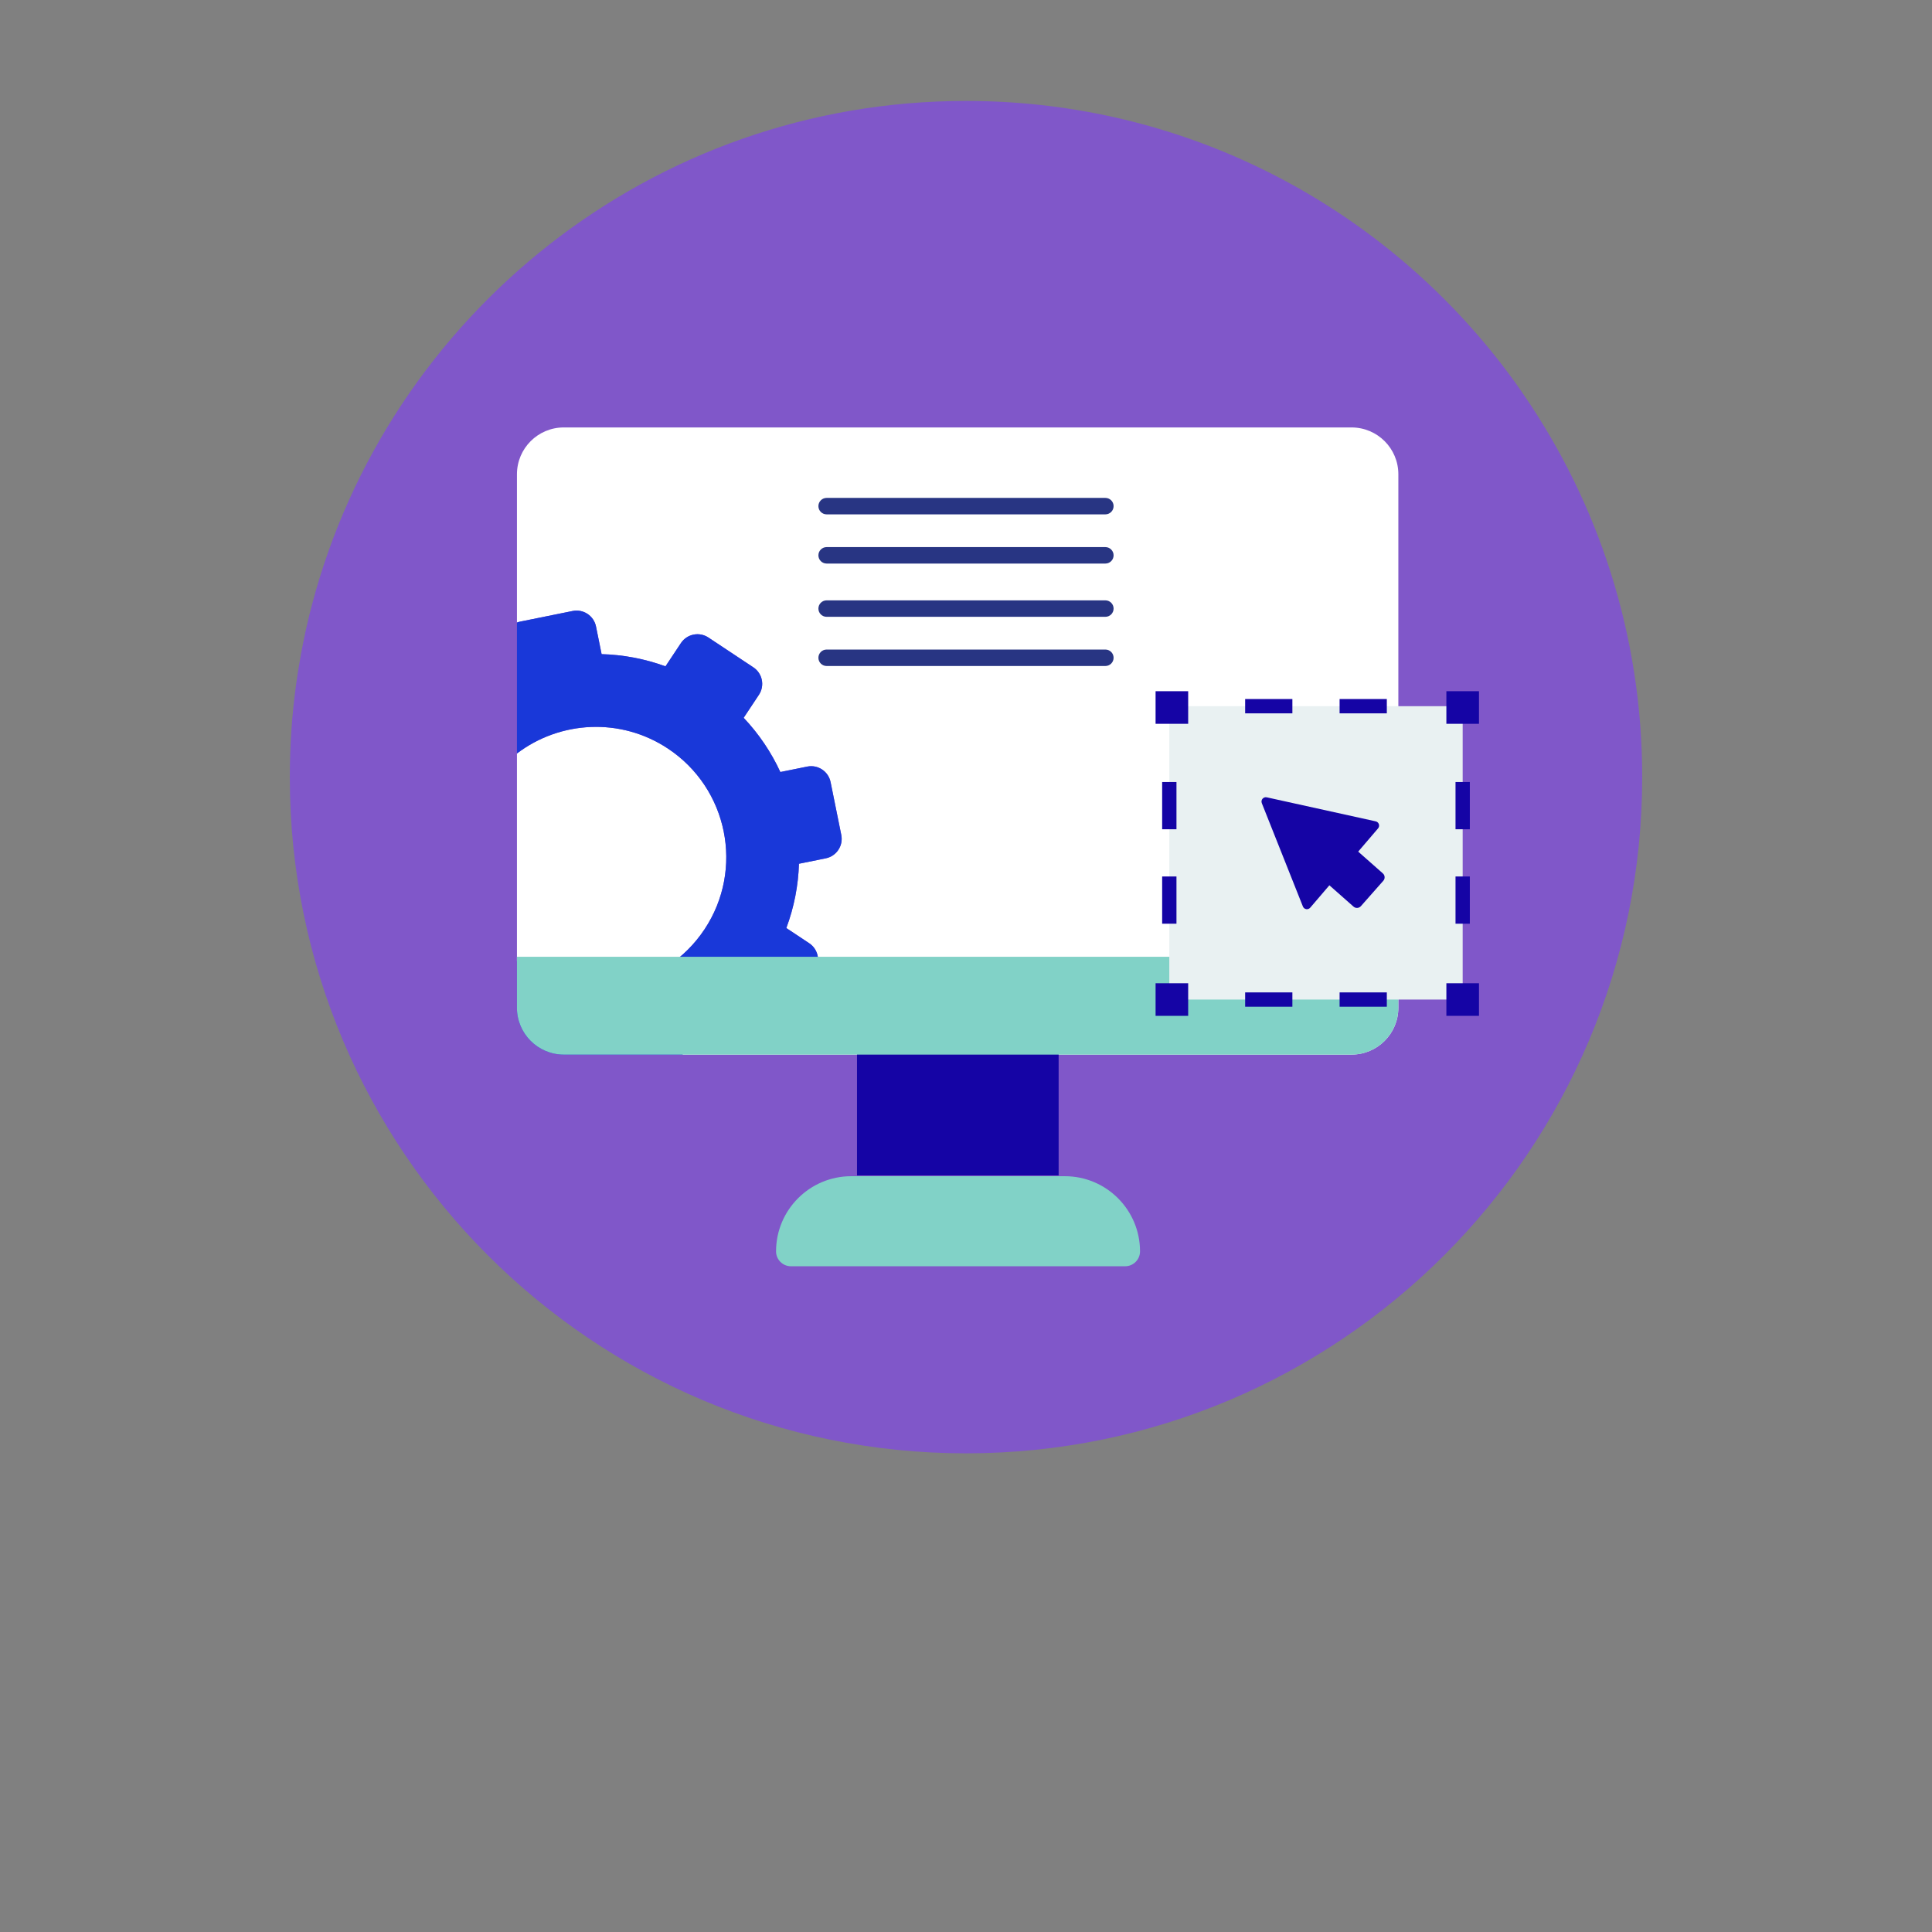 <?xml version="1.0" encoding="UTF-8"?>
<svg id="Ebene_1" xmlns="http://www.w3.org/2000/svg" version="1.1" viewBox="0 0 270 270">
  <rect x="0" y="0" width="270" height="270" fill="#808080" stroke="none"/>
  <!-- Generator: Adobe Illustrator 29.0.0, SVG Export Plug-In . SVG Version: 2.1.0 Build 186)  -->
  <path d="M229.5,108.606c0,52.194-42.306,94.5-94.5,94.5s-94.5-42.306-94.5-94.5c0-4.423.302-8.77.892-13.033.129-.945.272-1.882.439-2.82.31-1.882.688-3.742,1.111-5.587.197-.854.408-1.708.635-2.563C54.199,44.036,91.107,14.106,135,14.106c28.614,0,54.266,12.723,71.586,32.81.514.59,1.013,1.187,1.512,1.792,1.285,1.565,2.525,3.175,3.712,4.831.378.537.764,1.074,1.127,1.618,10.448,15.203,16.564,33.619,16.564,53.449Z" fill="#8057c9"/>
  <g>
    <path d="M68.095,109.73c-5.342,8.053-3.438,18.798,4.149,24.563v-28.991c-1.58,1.202-2.991,2.68-4.149,4.428Z" fill="none"/>
    <path d="M188.879,59.736h-110.091c-3.614,0-6.543,2.929-6.543,6.543v20.726c.129-.047.258-.095.397-.123l7.384-1.495c1.501-.304,2.965.667,3.268,2.168l.782,3.863c3.007.082,6.021.643,8.926,1.705l2.156-3.249c.847-1.276,2.568-1.625,3.844-.778l6.278,4.164c1.276.846,1.625,2.568.778,3.844l-2.129,3.21c2.14,2.265,3.859,4.828,5.126,7.578l3.753-.76c1.501-.304,2.965.667,3.268,2.168l1.495,7.384c.304,1.501-.667,2.965-2.168,3.268l-3.746.758c-.094,3.03-.678,6.064-1.767,8.986l3.195,2.12c1.277.847,1.625,2.567.778,3.844l-4.164,6.278c-.847,1.276-2.567,1.625-3.844.778l-3.225-2.139c-2.269,2.116-4.833,3.811-7.579,5.059l.353,1.745h93.474c3.614,0,6.543-2.929,6.543-6.543v-74.559c0-3.614-2.929-6.543-6.543-6.543Z" fill="#fff"/>
    <path d="M73.207,134.983c8.385,5.561,19.691,3.273,25.253-5.112,5.561-8.385,3.272-19.691-5.112-25.253-6.638-4.402-15.103-3.881-21.103.685v28.991c.312.237.631.469.962.69Z" fill="#fff"/>
    <path d="M102.63,140.577l3.225,2.139c1.277.846,2.997.498,3.844-.778l4.164-6.278c.846-1.276.498-2.997-.778-3.844l-3.195-2.12c1.09-2.923,1.673-5.957,1.767-8.986l3.746-.758c1.501-.304,2.472-1.767,2.168-3.268l-1.495-7.384c-.303-1.501-1.767-2.472-3.268-2.168l-3.753.76c-1.267-2.749-2.986-5.313-5.126-7.578l2.129-3.21c.847-1.276.498-2.998-.778-3.844l-6.278-4.164c-1.276-.846-2.997-.498-3.844.778l-2.156,3.249c-2.905-1.062-5.92-1.623-8.926-1.705l-.782-3.863c-.304-1.501-1.767-2.472-3.268-2.168l-7.384,1.495c-.139.028-.268.076-.397.123v18.297c6-4.566,14.466-5.087,21.103-.685,8.385,5.562,10.674,16.868,5.112,25.253-5.562,8.385-16.868,10.674-25.253,5.112-.332-.22-.65-.452-.962-.69v6.545c0,3.614,2.929,6.543,6.543,6.543h16.617l-.353-1.745c2.746-1.248,5.31-2.943,7.579-5.059Z" fill="#1938d9"/>
  </g>
  <rect x="119.768" y="147.158" width="28.177" height="17.109" fill="#1504a5"/>
  <path d="M195.419,133.713v7.122c0,3.614-2.926,6.547-6.539,6.547h-110.089c-3.614,0-6.547-2.933-6.547-6.547v-7.122h123.175Z" fill="#81d2c7"/>
  <path d="M118.96,164.377h29.855c5.798,0,10.505,4.707,10.505,10.505h0c0,1.148-.932,2.08-2.08,2.08h-46.706c-1.148,0-2.08-.932-2.08-2.08h0c0-5.798,4.707-10.505,10.505-10.505Z" fill="#81d2c7"/>
  <g>
    <path d="M154.477,71.883h-38.954c-.635,0-1.15-.515-1.15-1.15s.516-1.15,1.15-1.15h38.954c.635,0,1.15.515,1.15,1.15s-.516,1.15-1.15,1.15Z" fill="#283583"/>
    <path d="M154.477,78.758h-38.954c-.635,0-1.15-.515-1.15-1.15s.516-1.15,1.15-1.15h38.954c.635,0,1.15.515,1.15,1.15s-.516,1.15-1.15,1.15Z" fill="#283583"/>
  </g>
  <g>
    <path d="M154.477,86.201h-38.954c-.635,0-1.15-.515-1.15-1.15s.516-1.15,1.15-1.15h38.954c.635,0,1.15.515,1.15,1.15s-.516,1.15-1.15,1.15Z" fill="#283583"/>
    <path d="M154.477,93.075h-38.954c-.635,0-1.15-.515-1.15-1.15s.516-1.15,1.15-1.15h38.954c.635,0,1.15.515,1.15,1.15s-.516,1.15-1.15,1.15Z" fill="#283583"/>
  </g>
  <g>
    <rect x="163.413" y="98.691" width="40.998" height="40.998" fill="#e9f1f2"/>
    <g>
      <path d="M193.811,140.69h-6.6v-2h6.6v2ZM180.612,140.69h-6.6v-2h6.6v2Z" fill="#1504a5"/>
      <path d="M164.413,129.089h-2v-6.6h2v6.6ZM164.413,115.89h-2v-6.6h2v6.6Z" fill="#1504a5"/>
      <path d="M193.811,99.691h-6.6v-2h6.6v2ZM180.612,99.691h-6.6v-2h6.6v2Z" fill="#1504a5"/>
      <path d="M205.411,129.089h-2v-6.6h2v6.6ZM205.411,115.89h-2v-6.6h2v6.6Z" fill="#1504a5"/>
    </g>
  </g>
  <rect x="161.494" y="96.597" width="4.556" height="4.556" fill="#1504a5"/>
  <rect x="202.133" y="96.597" width="4.556" height="4.556" fill="#1504a5"/>
  <rect x="161.494" y="137.411" width="4.556" height="4.556" fill="#1504a5"/>
  <rect x="202.133" y="137.411" width="4.556" height="4.556" fill="#1504a5"/>
  <path d="M192.256,114.784l-15.222-3.357c-.475-.105-.873.364-.694.816l5.741,14.438c.169.424.727.517,1.024.17l2.678-3.13,3.375,2.981c.301.266.761.237,1.027-.064l3.137-3.551c.266-.301.237-.761-.064-1.027l-3.448-3.045,2.776-3.245c.297-.348.117-.887-.33-.986Z" fill="#1504a5"/>
</svg>